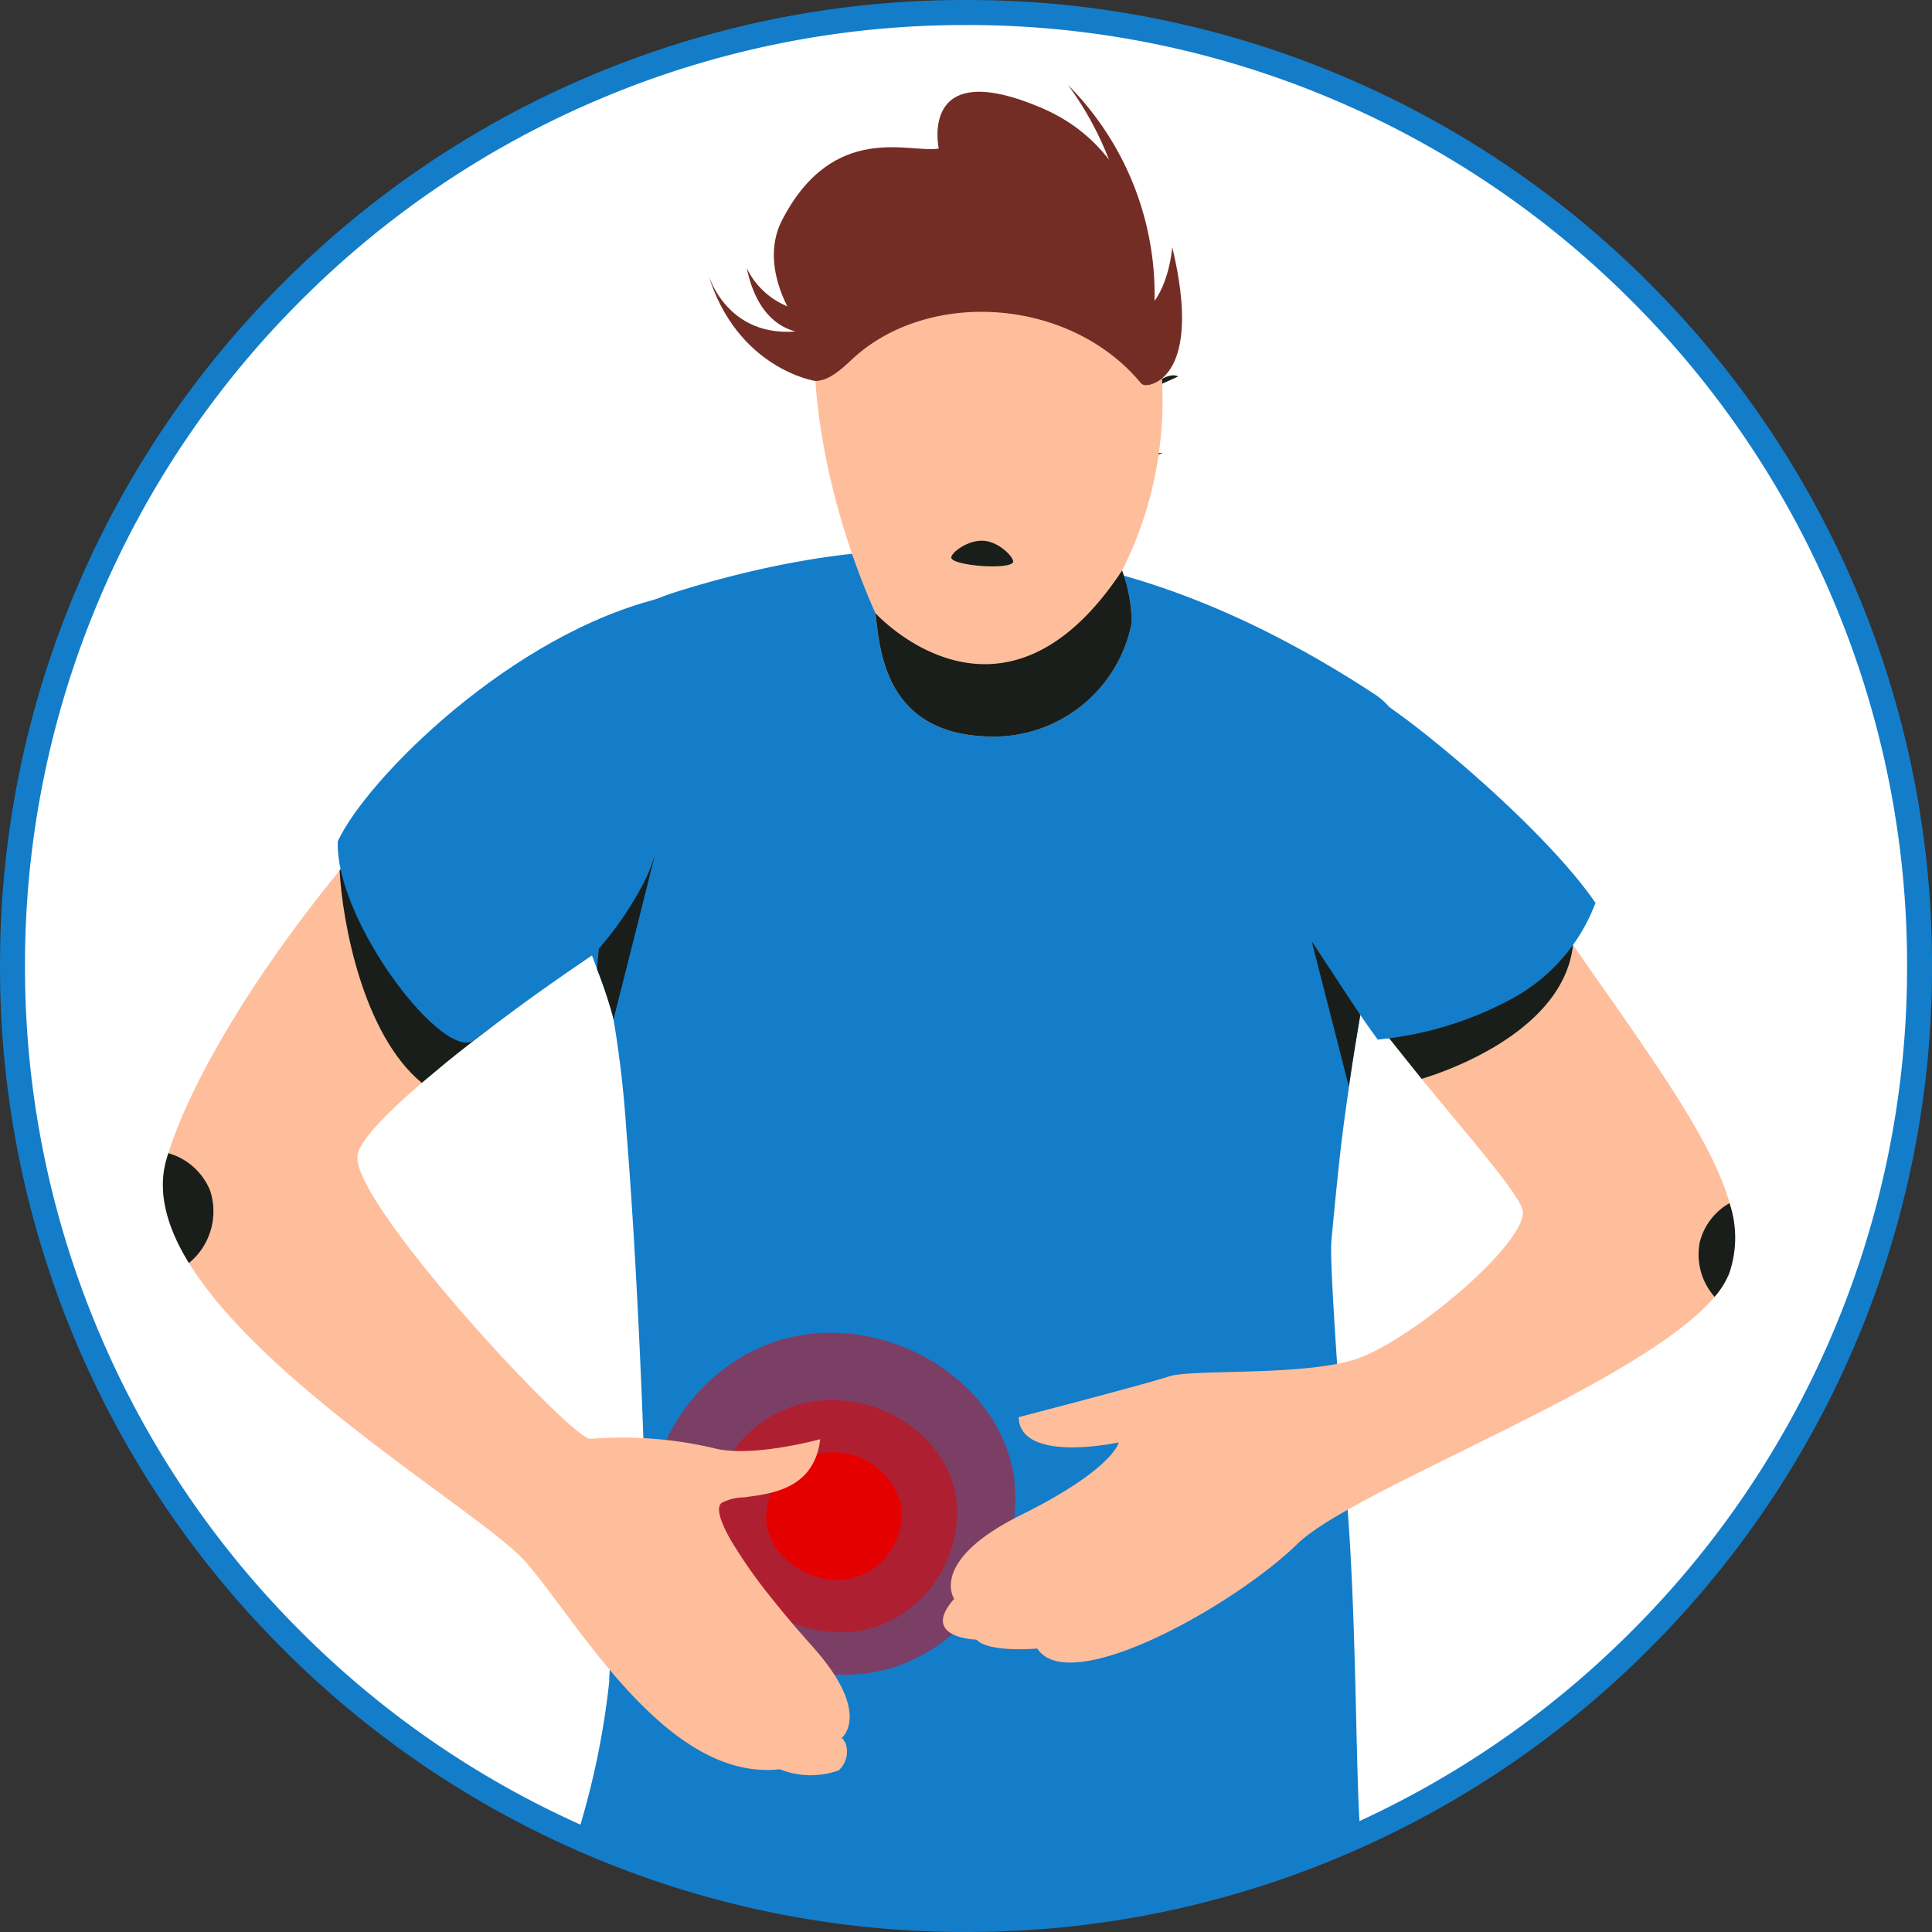 <svg id="Grupo_28354" data-name="Grupo 28354" xmlns="http://www.w3.org/2000/svg" width="114.864" height="114.863" viewBox="0 0 114.864 114.863">
  <rect x="0" y="0" width="114.864" height="114.863" fill="#333333" stroke="none"/>
  <ellipse id="Elipse_5115" data-name="Elipse 5115" cx="56.986" cy="56.985" rx="56.986" ry="56.985" transform="translate(0.446 0.446)" fill="#fff"/>
  <g id="Grupo_28487" data-name="Grupo 28487" transform="translate(0 0)">
    <path id="Trazado_58330" data-name="Trazado 58330" d="M-5605.3-5772.219a57.077,57.077,0,0,1-22.355-4.514,57.248,57.248,0,0,1-18.255-12.308,57.239,57.239,0,0,1-12.308-18.255,57.061,57.061,0,0,1-4.514-22.354,57.062,57.062,0,0,1,4.514-22.355,57.234,57.234,0,0,1,12.308-18.255,57.256,57.256,0,0,1,18.255-12.308,57.076,57.076,0,0,1,22.355-4.513,57.08,57.08,0,0,1,22.355,4.513,57.256,57.256,0,0,1,18.255,12.308,57.252,57.252,0,0,1,12.309,18.255,57.1,57.1,0,0,1,4.513,22.355,57.1,57.1,0,0,1-4.513,22.354,57.258,57.258,0,0,1-12.309,18.255,57.248,57.248,0,0,1-18.255,12.308A57.081,57.081,0,0,1-5605.3-5772.219Zm0-113.375a55.589,55.589,0,0,0-21.775,4.4,55.753,55.753,0,0,0-17.783,11.989,55.76,55.76,0,0,0-11.99,17.782,55.6,55.6,0,0,0-4.4,21.776,55.591,55.591,0,0,0,4.4,21.775,55.755,55.755,0,0,0,11.99,17.782,55.746,55.746,0,0,0,17.783,11.99,55.589,55.589,0,0,0,21.775,4.4,55.6,55.6,0,0,0,21.776-4.4,55.766,55.766,0,0,0,17.782-11.99,55.747,55.747,0,0,0,11.99-17.782,55.6,55.6,0,0,0,4.4-21.775,55.6,55.6,0,0,0-4.4-21.776,55.752,55.752,0,0,0-11.99-17.782,55.772,55.772,0,0,0-17.782-11.989A55.6,55.6,0,0,0-5605.3-5885.595Z" transform="translate(5662.734 5887.082)" fill="#137dca"/>
  </g>
  <g id="Grupo_28492" data-name="Grupo 28492" transform="translate(9.682 5.061)">
    <path id="Trazado_58331" data-name="Trazado 58331" d="M-4893.972-5579.548a2.821,2.821,0,0,1-2.021.191" transform="translate(4953.42 5601.404)" fill="#191e1a" style="mix-blend-mode: soft-light;isolation: isolate"/>
    <path id="Trazado_58332" data-name="Trazado 58332" d="M-4886.413-5631.117c1.2-1.033,1.789-1.123,2.1-.953" transform="translate(4944.679 5649.391)" fill="#191e1a" style="mix-blend-mode: soft-light;isolation: isolate"/>
    <path id="Trazado_58333" data-name="Trazado 58333" d="M-5244.6-5457.123c.533,6.949.475,15.9.752,19.208l-12.922,4.937-17.862.495-15.731-5.431a47.658,47.658,0,0,0,1.862-9c0-.231.014-.46.029-.69.267-4.026,2.2-8.06,2-13.777h0c-.24-6.6-.609-13.363-1.013-18.305a65.835,65.835,0,0,0-.759-6.583h0c-.022-.111-.046-.212-.069-.3a28.291,28.291,0,0,0-.91-2.7c-.1-.258-.2-.526-.3-.8h0c-.011-.031-.022-.062-.034-.092v0c-2.1-5.6-5.247-14.435.705-19.286h0a12.025,12.025,0,0,1,3.014-1.762h0q.71-.3,1.518-.547c14.313-4.427,26.964-3.241,41.285,6.12a4.01,4.01,0,0,1,.914.8h0a3.757,3.757,0,0,1,.756,1.624c.6,2.778-.851,7.471-2.348,15.941q-.066.364-.131.74c-.228,1.326-.457,2.743-.677,4.254a.069.069,0,0,1,0,.012c-.043.287-.084.576-.126.87,0,0,0,.006,0,.008q-.126.889-.247,1.822c-.278,2.146-.678,6.507-.678,6.509-.061.757.111,3.851.39,7.918C-5245.025-5462.723-5244.821-5459.952-5244.6-5457.123Z" transform="translate(5315.041 5541.822)" fill="#137dca"/>
    <path id="Trazado_58334" data-name="Trazado 58334" d="M-5212.313-4981.342c5.77-1.731,12.779,1.924,13.865,7.947a10.606,10.606,0,0,1-6.594,11.328c-6.253,2.393-14.33-2.345-14.879-8.792C-5220.313-4975.453-5216.805-4979.995-5212.313-4981.342Z" transform="translate(5249.024 5055.949)" fill="#e50000" opacity="0.5" style="mix-blend-mode: hard-light;isolation: isolate"/>
    <path id="Trazado_58335" data-name="Trazado 58335" d="M-5175.07-4935.786c3.917-1.176,8.677,1.307,9.414,5.4a7.2,7.2,0,0,1-4.478,7.691c-4.246,1.624-9.729-1.594-10.1-5.97A7.225,7.225,0,0,1-5175.07-4935.786Z" transform="translate(5212.804 5014.254)" fill="#e50000" opacity="0.5" style="mix-blend-mode: hard-light;isolation: isolate"/>
    <path id="Trazado_58336" data-name="Trazado 58336" d="M-5139.565-4900.365a4.138,4.138,0,0,1,5.171,2.963,3.953,3.953,0,0,1-2.46,4.224c-2.332.892-5.344-.874-5.548-3.279A3.968,3.968,0,0,1-5139.565-4900.365Z" transform="translate(5178.273 4981.813)" fill="#e50000" style="mix-blend-mode: hard-light;isolation: isolate"/>
    <path id="Trazado_58337" data-name="Trazado 58337" d="M-5511.515-5410.562a1.51,1.51,0,0,1-.418,1.6,4.961,4.961,0,0,1-3.5-.068c-6.733.749-11.991-8.779-15.123-12.343a8.381,8.381,0,0,0-.755-.735l-.01-.009c-3.67-3.227-15.066-10.237-19.236-17.012-1.306-2.121-1.9-4.217-1.336-6.168.034-.12.072-.242.11-.365,1.268-4.028,4.631-9.8,9.157-15.524.63-.8,1.284-1.6,1.958-2.389q.561-.66,1.141-1.312c4.87-5.491,10.656-10.567,16.491-13.567l-.557,18.832s-3.347,2.264-7.065,5.019c-.963.716-1.952,1.462-2.915,2.212-1.714,1.337-3.343,2.678-4.595,3.853-1.377,1.293-2.3,2.384-2.373,3.04-.324,2.875,12.924,17.063,13.867,16.821a23.858,23.858,0,0,1,7.314.554c2.236.6,6.33-.53,6.33-.53-.015.126-.033.25-.057.367a3.866,3.866,0,0,1-.273.873,3.051,3.051,0,0,1-.226.416c-.918,1.431-2.708,1.637-3.983,1.8h0a3.062,3.062,0,0,0-1.319.327c-.343.279-.1,1.087.544,2.217h0a29.585,29.585,0,0,0,2.405,3.428.1.1,0,0,1,.012.013c.732.925,1.562,1.9,2.442,2.886,3.565,3.976,1.741,5.425,1.741,5.425A1.468,1.468,0,0,1-5511.515-5410.562Z" transform="translate(5552.111 5509.158)" fill="#ffbe9b"/>
    <path id="Trazado_58338" data-name="Trazado 58338" d="M-5421.1-5313.15c-.963.715-1.954,1.462-2.916,2.212-1.714,1.336-1.814,1.445-3.139,2.551-3.5-2.889-4.713-9.52-4.886-12.622.631-.8.257-.321.931-1.113q.56-.659,1.14-1.312C-5427.6-5320.7-5423.795-5316.295-5421.1-5313.15Z" transform="translate(5442.549 5367.706)" fill="#191e1a" style="mix-blend-mode: soft-light;isolation: isolate"/>
    <path id="Trazado_58339" data-name="Trazado 58339" d="M-5413.931-5481.373l-.569,18.837s-6.008,3.84-10.682,7.482c-1.784,1.419-8.3-7.066-8.134-11.812C-5431.618-5470.539-5422.973-5479.25-5413.931-5481.373Z" transform="translate(5443.716 5511.822)" fill="#137dca"/>
    <g id="Grupo_28491" data-name="Grupo 28491" transform="translate(32.414)">
      <g id="Grupo_28490" data-name="Grupo 28490">
        <path id="Trazado_58340" data-name="Trazado 58340" d="M-4932.06-5815.595a17.663,17.663,0,0,0-5.1-13.659,19.18,19.18,0,0,1,3.687,10.281Z" transform="translate(4958.569 5829.254)" fill="#742d25"/>
        <path id="Trazado_58341" data-name="Trazado 58341" d="M-5136.042-5811.554s-1.916-2.922-.556-5.552c3.062-5.919,7.657-3.947,9.316-4.258,0,0-1.233-5.587,6.181-2.384s6.592,12.695,6.592,12.695l-11.046-6.5-7.462,6.191Z" transform="translate(5140.998 5825.134)" fill="#742d25"/>
        <path id="Trazado_58342" data-name="Trazado 58342" d="M-5175.4-5694.779s-4.674-.708-6.387-6.382c0,0,1.275,4.613,6.656,3.178Z" transform="translate(5181.784 5712.372)" fill="#742d25"/>
        <path id="Trazado_58343" data-name="Trazado 58343" d="M-5151.476-5700.972s-3.052.495-3.959-3.839a4.642,4.642,0,0,0,4.663,2.582Z" transform="translate(5157.741 5715.703)" fill="#742d25"/>
        <g id="Grupo_28488" data-name="Grupo 28488" transform="translate(6.108 4.358)">
          <path id="Trazado_58344" data-name="Trazado 58344" d="M-5088.953-5765.234c.047.469.077.933.092,1.387a21.708,21.708,0,0,1-.13,3.145,22.371,22.371,0,0,1-2.262,7.651.025.025,0,0,1-.006.009h0a9.041,9.041,0,0,1,.566,3.113,8.367,8.367,0,0,1-8.644,6.75c-6.176-.236-6.323-5.4-6.59-7.332h0a44.224,44.224,0,0,1-3.018-9.627c-.17-.893-.315-1.818-.42-2.768q-.078-.7-.125-1.4-.038-.6-.055-1.209c0-.116-.005-.234-.007-.352a23.718,23.718,0,0,1,.229-3.67c1.308-9.091,14.717-11.053,18.824-1.618a19.747,19.747,0,0,1,1.119,3.362q.126.549.223,1.087C-5089.067-5766.21-5089-5765.719-5088.953-5765.234Z" transform="translate(5109.766 5777.544)" fill="#ffbe9b"/>
          <path id="Trazado_58345" data-name="Trazado 58345" d="M-5052.876-5496.409a8.365,8.365,0,0,1-8.644,6.749c-6.176-.235-6.323-5.4-6.591-7.331.127.139,7.574,8.2,14.667-2.532h0A9.018,9.018,0,0,1-5052.876-5496.409Z" transform="translate(5071.952 5524.024)" fill="#191e1a" style="mix-blend-mode: soft-light;isolation: isolate"/>
          <path id="Trazado_58346" data-name="Trazado 58346" d="M-5090.9-5767.288c-.216,1.03-1.144,1.575-1.477,1.174-4.265-5.123-12.738-5.609-17.224-1.347-.985.935-1.536,1.209-2.119,1.234a25.532,25.532,0,0,1-.185-5.284c1.309-9.092,15.251-11.278,19.359-1.843C-5091.656-5771.317-5090.68-5768.318-5090.9-5767.288Z" transform="translate(5111.994 5779.461)" fill="#742d25"/>
        </g>
        <g id="Grupo_28489" data-name="Grupo 28489" transform="translate(20.071 21.413)">
          <path id="Trazado_58347" data-name="Trazado 58347" d="M-4952.448-5584.543c-.017-.042-.027-.063-.027-.063S-4952.465-5584.584-4952.448-5584.543Z" transform="translate(4952.476 5584.607)" fill="#191e1a" style="mix-blend-mode: soft-light;isolation: isolate"/>
        </g>
        <path id="Trazado_58348" data-name="Trazado 58348" d="M-5016.592-5518.793c-.032-.274,1-1.1,1.978-1,.9.086,1.764,1,1.7,1.256C-5013.048-5518.054-5016.535-5518.3-5016.592-5518.793Z" transform="translate(5031.052 5546.887)" fill="#191e1a" style="mix-blend-mode: soft-light;isolation: isolate"/>
      </g>
      <path id="Trazado_58349" data-name="Trazado 58349" d="M-4883.848-5710.963s3.3-.322,1.416-8.189c0,0-.2,2.607-1.533,3.7" transform="translate(4910.032 5728.789)" fill="#742d25"/>
    </g>
    <path id="Trazado_58350" data-name="Trazado 58350" d="M-4975.5-5373.489a4.968,4.968,0,0,1-.865,1.385c-4.411,5.242-21.419,11.383-24.817,14.7-3.7,3.611-13.515,9.161-15.454,6.208,0,0-2.867.264-3.616-.529,0,0-3.394-.088-1.322-2.424,0,0-1.543-2.248,3.966-4.981s5.819-4.32,5.819-4.32-5.862,1.28-5.952-1.5c0,0,7.626-1.984,8.949-2.425s7.8-.013,10.972-.984c2.715-.829,8.226-5.19,9.68-7.717a2.341,2.341,0,0,0,.383-1.035,1.177,1.177,0,0,0-.151-.473c-.8-1.6-4.578-5.746-7.792-9.878h0c-.312-.4-.618-.8-.917-1.2-.127-.169-.251-.337-.376-.507a19.3,19.3,0,0,1-2.643-4.757l3.348-13.273c2.492,3.292,6.816,7.482,9.995,11.982.107.152.214.3.319.458.937,1.368,1.843,2.667,2.707,3.9,3.845,5.5,6.826,9.749,7.793,13.186A6.5,6.5,0,0,1-4975.5-5373.489Z" transform="translate(5068.621 5444.145)" fill="#ffbe9b"/>
    <path id="Trazado_58351" data-name="Trazado 58351" d="M-4717.633-5268.112c-.591,5.636-9,7.967-9,7.967l-1.919-2.4q-.468-.6-.917-1.2a78.317,78.317,0,0,1,10.323-6.554c.109.152.215.3.319.458C-4717.889-5268.474-4718.5-5269.348-4717.633-5268.112Z" transform="translate(4801.471 5319.223)" fill="#191e1a" style="mix-blend-mode: soft-light;isolation: isolate"/>
    <path id="Trazado_58352" data-name="Trazado 58352" d="M-4759.131-5406.351a10.815,10.815,0,0,1-5.238,5.84,20.932,20.932,0,0,1-7.706,2.287c-1.938-2.64-4.336-6.5-4.336-6.5s1.154-15.288,3.347-14.3S-4762.333-5411.026-4759.131-5406.351Z" transform="translate(4844.306 5454.97)" fill="#137dca"/>
    <path id="Trazado_58353" data-name="Trazado 58353" d="M-4768.874-5243.407c-.229,1.327-.458,2.743-.678,4.254l-2.209-8.64c1.043,1.6,2.616,3.976,2.855,4.338C-4768.885-5243.422-4768.874-5243.407-4768.874-5243.407Z" transform="translate(4840.062 5298.686)" fill="#191e1a" style="mix-blend-mode: soft-light;isolation: isolate"/>
    <path id="Trazado_58354" data-name="Trazado 58354" d="M-5254.476-5305.979a9.445,9.445,0,0,0,.707-1.81c-.1.42-.376,1.509-.741,2.962-.085.347-.179.715-.275,1.1l-.06.237c-.424,1.686-.924,3.664-1.418,5.608-.023-.111-.046-.212-.068-.3a28.265,28.265,0,0,0-.911-2.7l.095-1.073.013-.137,0,0v0A20.126,20.126,0,0,0-5254.476-5305.979Z" transform="translate(5283.053 5353.432)" fill="#191e1a" style="mix-blend-mode: soft-light;isolation: isolate"/>
    <path id="Trazado_58355" data-name="Trazado 58355" d="M-4507.236-5065.65a5.009,5.009,0,0,1-.864,1.385,3.8,3.8,0,0,1-.882-3.252,3.719,3.719,0,0,1,1.769-2.319A6.5,6.5,0,0,1-4507.236-5065.65Z" transform="translate(4600.357 5136.305)" fill="#191e1a" style="mix-blend-mode: soft-light;isolation: isolate"/>
    <path id="Trazado_58356" data-name="Trazado 58356" d="M-5550.56-5097.257c-1.306-2.12-1.9-4.217-1.336-6.167.034-.12.072-.242.11-.365a3.8,3.8,0,0,1,2.484,2.222A3.97,3.97,0,0,1-5550.56-5097.257Z" transform="translate(5552.111 5167.288)" fill="#191e1a" style="mix-blend-mode: soft-light;isolation: isolate"/>
  </g>
</svg>
